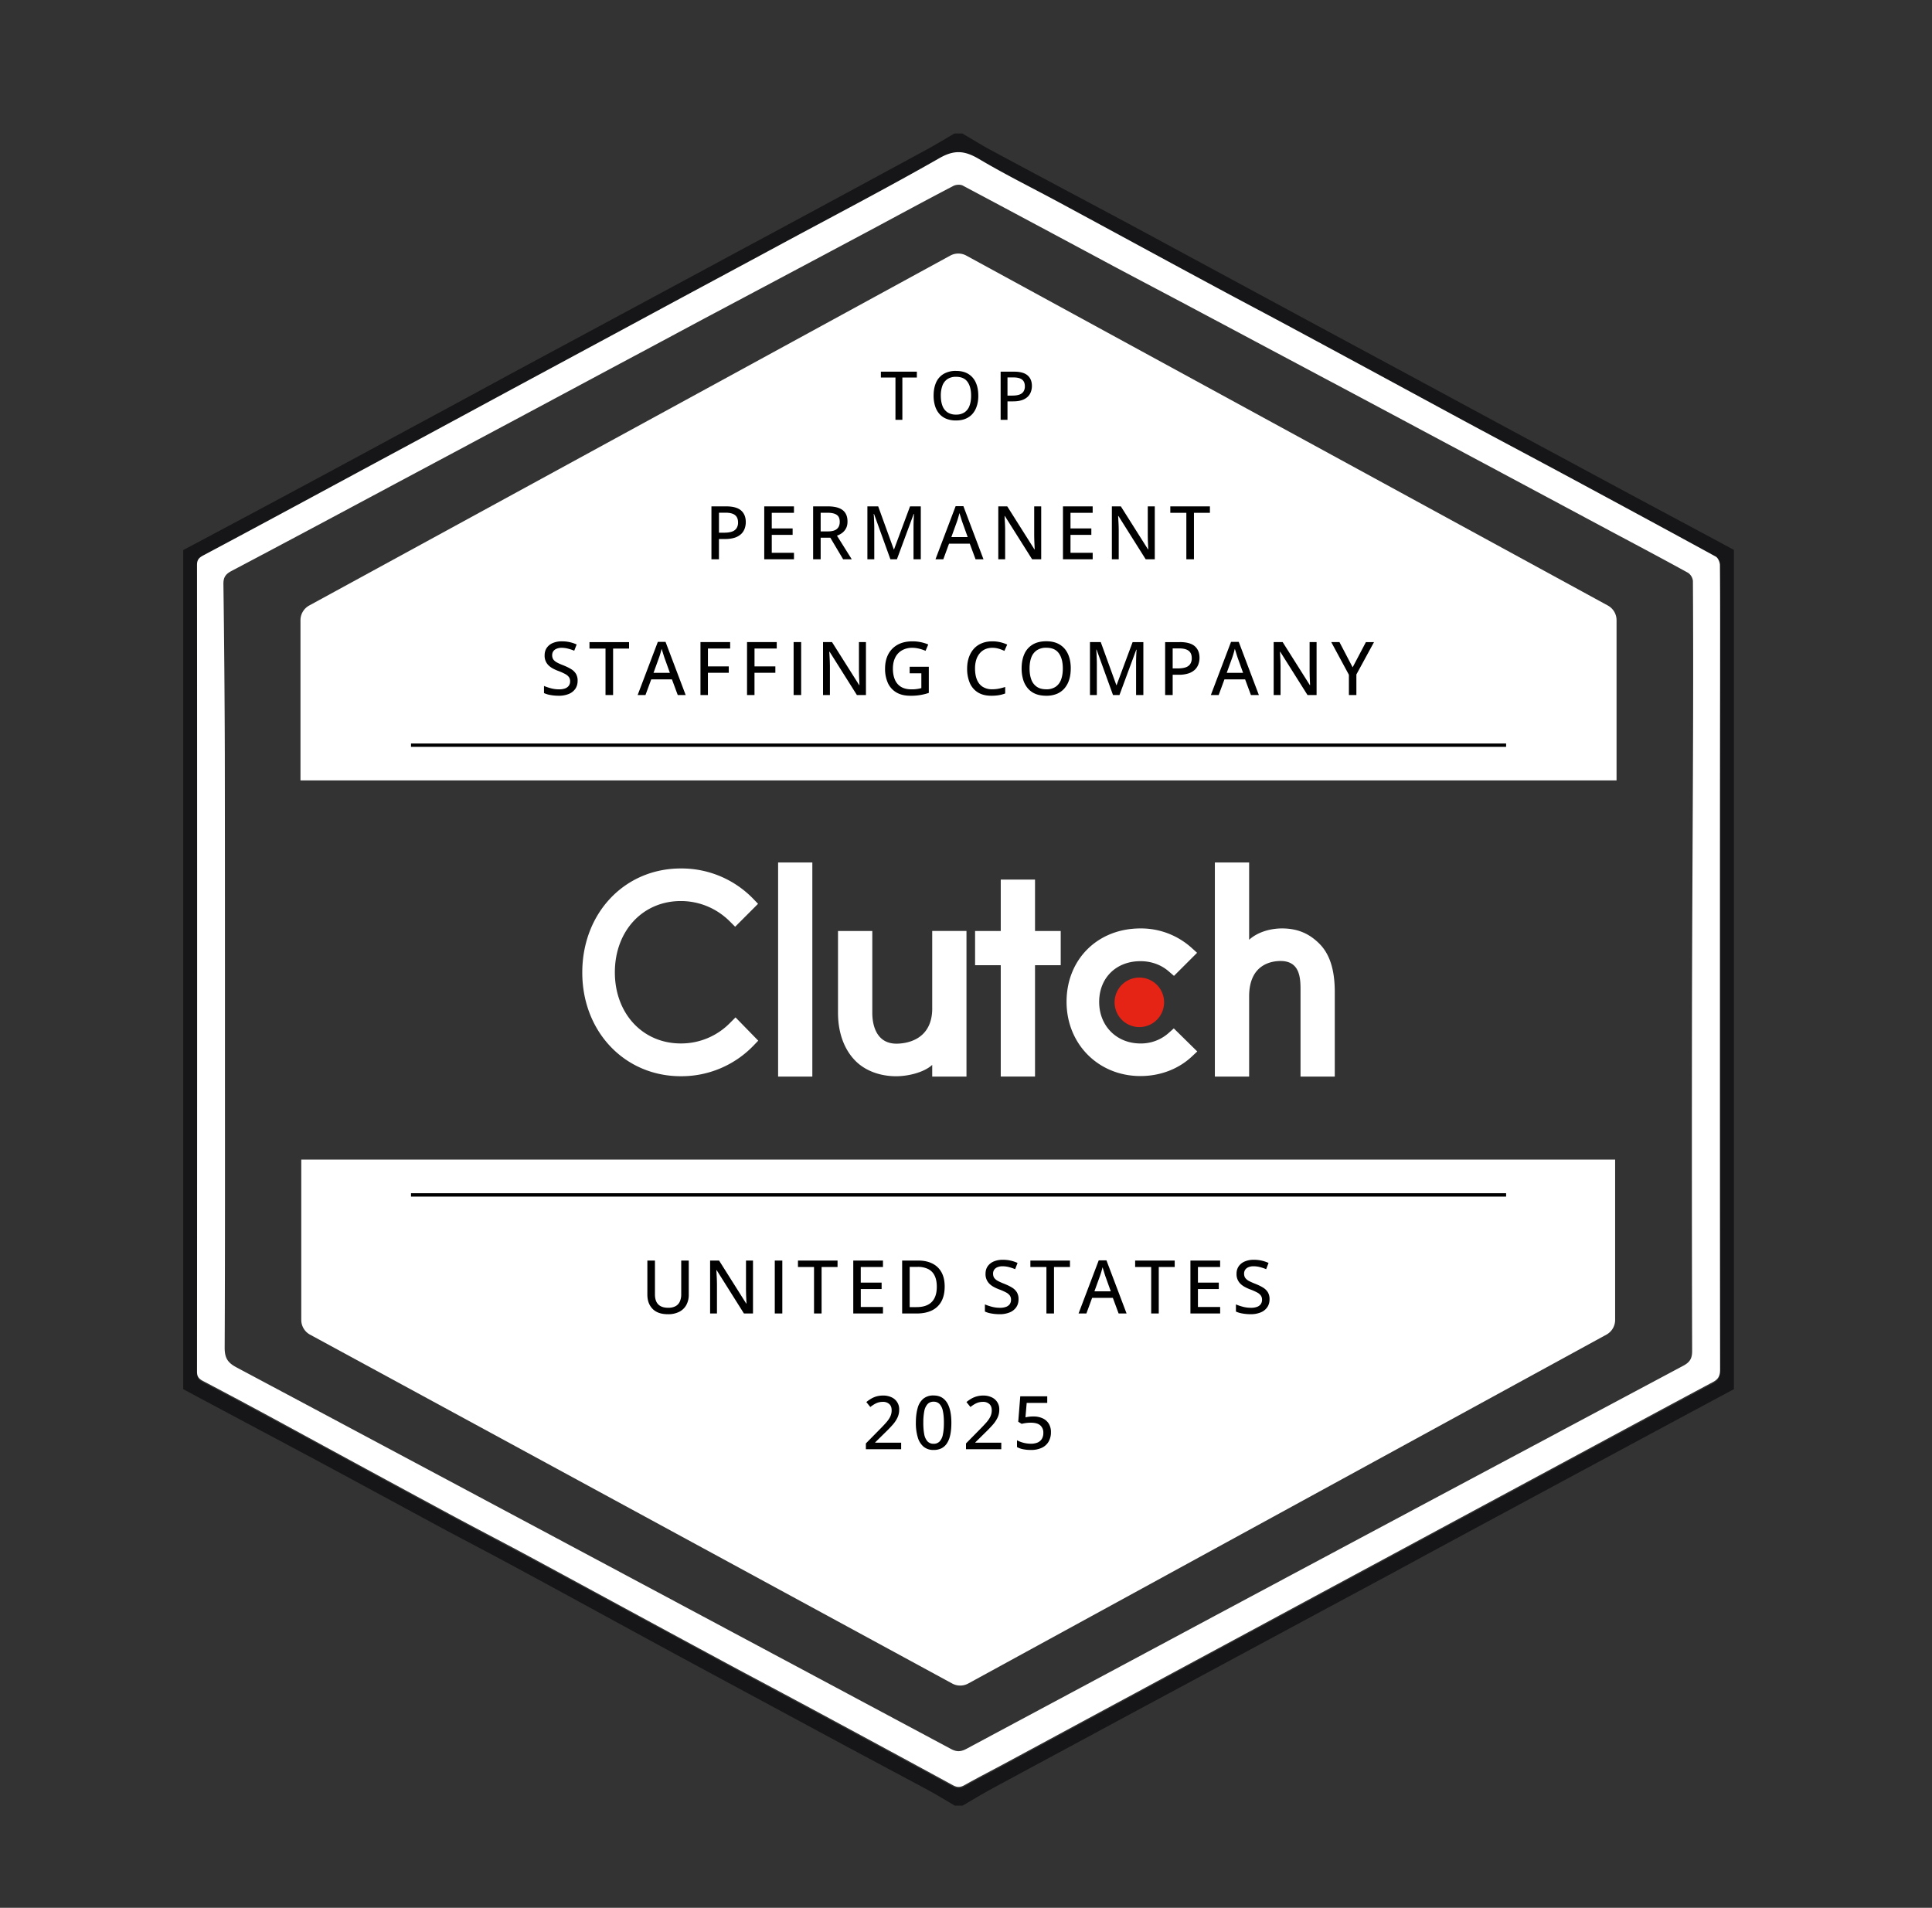 <svg width="80" height="79" fill="none" xmlns="http://www.w3.org/2000/svg"><rect width="100%" height="100%" fill="#333333" stroke="none"/><g clip-path="url(#a)"><path d="M71.797 57.524c-1.71.916-3.419 1.833-5.129 2.756-1.33.712-2.66 1.43-3.991 2.148-1.607.865-3.214 1.73-4.82 2.603-1.055.57-2.109 1.134-3.157 1.698-1.645.885-3.284 1.77-4.93 2.654-1.285.693-2.57 1.379-3.85 2.071-1.651.891-3.31 1.782-4.955 2.673-.373.206-.74.43-1.106.642h-.321c-.366-.212-.733-.443-1.106-.642-1.202-.647-2.404-1.282-3.605-1.93l-5.708-3.076a723.93 723.93 0 0 1-3.072-1.667c-1.684-.917-3.368-1.84-5.059-2.75-.938-.507-1.896-1-2.834-1.507-1.78-.962-3.561-1.93-5.341-2.885-1.749-.93-3.49-1.859-5.226-2.788V22.778c1.6-.853 3.207-1.706 4.801-2.565 1.292-.692 2.584-1.39 3.876-2.09 1.594-.859 3.195-1.724 4.788-2.59 1.292-.698 2.584-1.39 3.883-2.09l4.82-2.596c1.042-.564 2.09-1.122 3.13-1.686 1.845-.993 3.69-1.993 5.535-2.994.372-.205.739-.43 1.105-.64h.321c.399.23.785.474 1.19.692 1.767.949 3.535 1.89 5.302 2.833 1.286.686 2.565 1.385 3.85 2.077 1.607.866 3.214 1.738 4.82 2.603 1.293.699 2.585 1.391 3.877 2.09 1.877 1.013 3.747 2.026 5.624 3.032 1.305.705 2.603 1.404 3.908 2.103 1.124.603 2.256 1.205 3.38 1.814v34.753zm-.572-17.373V28.29c0-1.616.007-3.225-.006-4.84 0-.122-.077-.295-.174-.346a891.28 891.28 0 0 0-5.996-3.25c-1.498-.808-3.002-1.603-4.5-2.411-2.288-1.231-4.576-2.475-6.864-3.712-1.209-.654-2.423-1.288-3.632-1.942-2.05-1.103-4.088-2.212-6.138-3.321-1.125-.61-2.275-1.173-3.374-1.827-.572-.346-1.003-.404-1.627-.045-2.12 1.212-4.287 2.34-6.44 3.5-1.851 1-3.708 1.994-5.56 2.994-2.16 1.167-4.319 2.327-6.479 3.494-1.561.846-3.13 1.686-4.692 2.532-2.449 1.32-4.897 2.641-7.346 3.95-.18.095-.238.185-.238.384.006 11.135.006 22.264 0 33.4 0 .192.058.294.238.384 1.15.603 2.294 1.218 3.438 1.84 2.192 1.186 4.384 2.385 6.582 3.57 1.254.68 2.52 1.334 3.78 2.014 2.487 1.34 4.968 2.686 7.449 4.032 1.234.667 2.481 1.327 3.721 1.994 2.032 1.096 4.056 2.186 6.08 3.288a.46.46 0 0 0 .496 0c.488-.275.99-.531 1.478-.794 1.826-.981 3.645-1.969 5.47-2.95 2.147-1.16 4.3-2.32 6.447-3.474 1.85-1 3.702-1.994 5.553-2.994l6.453-3.474c1.864-1 3.722-2.007 5.586-3 .231-.122.295-.27.295-.52V40.151z" fill="#161618"/><path d="M38.914 6.54c.623-.353 1.048-.295 1.626.045 1.1.653 2.25 1.218 3.374 1.827 2.044 1.102 4.088 2.218 6.139 3.321 1.208.654 2.422 1.289 3.63 1.942 2.289 1.231 4.578 2.475 6.866 3.712 1.497.808 3.001 1.603 4.499 2.41 1.999 1.078 4.004 2.16 5.997 3.25.096.052.173.232.173.347.013 1.616.007 3.225.007 4.84-.007 3.968-.007 7.923-.007 11.872 0 5.533 0 11.072.007 16.605 0 .25-.065.396-.296.518-1.864.994-3.728 2.001-5.585 3.001-2.153 1.16-4.3 2.314-6.453 3.475-1.852 1-3.703 1.993-5.554 2.993-2.147 1.16-4.3 2.314-6.446 3.475-1.826.98-3.645 1.968-5.47 2.949-.495.263-.99.52-1.479.795-.18.102-.315.102-.495 0-2.024-1.103-4.055-2.2-6.08-3.29-1.24-.666-2.481-1.32-3.721-1.992-2.488-1.34-4.969-2.693-7.45-4.033-1.253-.68-2.527-1.334-3.78-2.013-2.198-1.186-4.39-2.378-6.581-3.57a254.191 254.191 0 0 0-3.439-1.84c-.18-.097-.238-.193-.238-.385.007-11.136.007-22.264 0-33.4 0-.198.065-.288.238-.384 2.456-1.308 4.897-2.63 7.346-3.95 1.562-.84 3.13-1.686 4.693-2.532 2.16-1.167 4.32-2.327 6.48-3.494 1.85-1 3.708-1.993 5.559-2.993 2.153-1.16 4.319-2.29 6.44-3.501zm.957 1.147c-.103-.057-.29-.044-.398.014-1.144.596-2.276 1.211-3.413 1.82-2.173 1.16-4.346 2.314-6.518 3.468-1.157.615-2.307 1.237-3.464 1.852-1.825.975-3.651 1.956-5.476 2.93l-4.358 2.327c-2.217 1.186-4.435 2.373-6.659 3.546-.231.122-.334.25-.334.526.032 2.346.051 4.692.058 7.044.006 4.097.006 8.175.006 12.258 0 4.116.007 8.225-.012 12.341 0 .43.134.621.5.814 9.86 5.256 19.72 10.526 29.574 15.795.238.129.411.117.642-.005 3.433-1.84 6.865-3.674 10.297-5.514 6.46-3.455 12.926-6.904 19.392-10.353.27-.147.36-.301.36-.609-.013-4.692-.013-9.379-.007-14.071.007-3.834.033-7.668.045-11.501.007-2.103.007-4.212-.006-6.315a.47.47 0 0 0-.2-.334c-1.08-.596-2.172-1.172-3.264-1.755a7543.122 7543.122 0 0 0-10.792-5.77c-2.173-1.154-4.345-2.315-6.518-3.469-1.093-.583-2.185-1.154-3.278-1.737-2.057-1.103-4.114-2.206-6.177-3.302z" fill="#fff"/><g clip-path="url(#b)"><path d="M32.219 35.714h1.418v8.866H32.22v-8.866zm6.383 6.038c0 1.356-1.14 1.465-1.48 1.465-.848 0-1.002-.794-1.002-1.273v-3.393H34.7v3.386c0 .84.264 1.534.727 1.997.408.409 1.02.632 1.683.632.47 0 1.137-.147 1.491-.47v.484h1.419V38.55h-1.419v3.2zm4.256-5.329h-1.419v2.128h-1.063v1.418h1.063v4.61h1.419v-4.61h1.064v-1.418h-1.064v-2.128zm5.531 6.354a1.723 1.723 0 0 1-1.164.432c-.987 0-1.711-.725-1.711-1.72 0-.994.701-1.688 1.711-1.688.44 0 .855.146 1.172.424l.215.185.957-.956-.24-.216a3.13 3.13 0 0 0-2.104-.793c-1.774 0-3.061 1.28-3.061 3.037 0 1.75 1.318 3.076 3.06 3.076.81 0 1.565-.285 2.121-.802l.231-.216-.971-.955-.216.192zm6.243-3.7c-.409-.409-.887-.632-1.55-.632-.47 0-1.004.146-1.358.47v-3.201h-1.419v8.866h1.419v-3.321c0-1.357.964-1.465 1.303-1.465.848 0 .825.794.825 1.272v3.514h1.418v-3.506c0-.841-.175-1.535-.638-1.997z" fill="#fff"/><path d="M47.178 40.48a1.025 1.025 0 1 1 0 2.05 1.025 1.025 0 0 1 0-2.05z" fill="#E62415"/><path d="M30.233 42.353a2.833 2.833 0 0 1-2.043.855c-1.58 0-2.73-1.24-2.73-2.945 0-1.711 1.15-2.952 2.73-2.952.763 0 1.488.3 2.035.848l.216.216.948-.949-.208-.216a4.128 4.128 0 0 0-2.991-1.248c-2.329 0-4.079 1.85-4.079 4.309 0 2.451 1.758 4.294 4.079 4.294a4.14 4.14 0 0 0 2.999-1.256l.208-.216-.94-.964-.224.224z" fill="#fff"/></g><path d="M66.878 48.017H12.475v6.64c0 .253.139.487.361.608L39.43 69.713a.692.692 0 0 0 .663-.001l26.426-14.447a.692.692 0 0 0 .36-.607v-6.64zM66.94 32.315H12.442v-6.633c0-.253.139-.486.361-.608l26.546-14.49a.692.692 0 0 1 .664 0l26.564 14.49c.223.122.361.355.361.608v6.633z" fill="#fff"/><path fill-rule="evenodd" clip-rule="evenodd" d="M62.365 30.926H17.019v-.138h45.346v.138zM62.365 49.55H17.019v-.14h45.346v.14z" fill="#000"/><path d="M37.364 17.384h-.285v-1.75h-.604v-.244h1.49v.244h-.6v1.75zM40.51 16.384c0 .154-.02.294-.06.42a.915.915 0 0 1-.174.325.76.76 0 0 1-.288.208c-.115.05-.25.074-.402.074a1.05 1.05 0 0 1-.41-.074.755.755 0 0 1-.288-.21.908.908 0 0 1-.172-.325 1.452 1.452 0 0 1-.057-.42c0-.205.033-.384.1-.538a.78.78 0 0 1 .309-.357.975.975 0 0 1 .52-.128c.204 0 .373.042.51.127a.79.79 0 0 1 .308.357c.069.152.103.333.103.541zm-1.553 0c0 .161.023.3.067.418a.558.558 0 0 0 .206.27.615.615 0 0 0 .356.096.609.609 0 0 0 .355-.095.551.551 0 0 0 .204-.271c.044-.118.066-.257.066-.418 0-.244-.05-.436-.15-.574-.1-.138-.257-.207-.472-.207a.623.623 0 0 0-.358.095.559.559 0 0 0-.207.269 1.166 1.166 0 0 0-.067.417zM41.987 15.39c.257 0 .445.052.563.155.12.103.179.25.179.438a.706.706 0 0 1-.043.244.528.528 0 0 1-.132.203.651.651 0 0 1-.241.14c-.1.033-.223.05-.369.05h-.226v.764h-.284V15.39h.553zm-.022.239h-.247v.752h.195c.115 0 .21-.012.288-.038a.337.337 0 0 0 .176-.124.385.385 0 0 0 .06-.225c0-.123-.038-.215-.115-.275-.076-.06-.195-.09-.357-.09zM30.066 20.968c.283 0 .49.057.62.17.13.114.195.274.195.482a.776.776 0 0 1-.046.268.581.581 0 0 1-.145.224.718.718 0 0 1-.266.153 1.28 1.28 0 0 1-.404.055h-.25v.84h-.311v-2.192h.607zm-.024.262h-.271v.828h.214c.126 0 .231-.014.316-.042a.369.369 0 0 0 .194-.137.423.423 0 0 0 .066-.247c0-.136-.042-.237-.126-.303-.084-.066-.215-.099-.393-.099zM32.876 23.16h-1.23v-2.192h1.23v.267h-.919v.647h.864v.266h-.864v.743h.92v.269zM34.274 20.968c.185 0 .338.023.46.069.12.045.21.114.269.207.06.092.09.21.09.352 0 .112-.02.206-.062.283a.57.57 0 0 1-.161.19.809.809 0 0 1-.213.113l.613.978h-.357l-.532-.895h-.399v.895h-.312v-2.192h.604zm-.02.264h-.272v.773h.294c.172 0 .297-.033.376-.1.08-.067.12-.166.12-.297 0-.137-.042-.234-.127-.29-.084-.058-.214-.086-.39-.086zM36.87 23.16l-.679-1.88h-.012l.01.16.008.211c.003.076.005.15.005.222v1.287h-.285v-2.192h.447l.646 1.782h.01l.663-1.782h.445v2.192h-.301v-1.305a7.451 7.451 0 0 1 .01-.41c.003-.065.006-.12.01-.162h-.013l-.695 1.877h-.269zM40.396 23.16l-.24-.648h-.858l-.238.648h-.324l.835-2.201h.321l.832 2.2h-.328zm-.326-.92-.23-.641-.032-.099a21.646 21.646 0 0 0-.08-.255 3.737 3.737 0 0 1-.103.354l-.232.642h.677zM43.113 23.16h-.375l-1.129-1.792h-.013c.004.055.008.115.01.18a7.356 7.356 0 0 1 .015.414v1.198h-.284v-2.192h.371l1.126 1.782h.01a244.962 244.962 0 0 0-.016-.37 16.57 16.57 0 0 1-.004-.205v-1.207h.29v2.192zM45.246 23.16h-1.231v-2.192h1.23v.267h-.918v.647h.863v.266h-.863v.743h.919v.269zM47.816 23.16h-.375l-1.128-1.792h-.014c.004.055.008.115.01.18a7.356 7.356 0 0 1 .015.414v1.198h-.284v-2.192h.372l1.125 1.782h.01a244.962 244.962 0 0 0-.016-.37 16.57 16.57 0 0 1-.004-.205v-1.207h.29v2.192zM49.438 23.16h-.314v-1.924h-.664v-.268H50.1v.268h-.661v1.924zM23.918 28.19c0 .13-.032.24-.096.334a.6.6 0 0 1-.273.213 1.075 1.075 0 0 1-.416.073 1.923 1.923 0 0 1-.437-.05 1.135 1.135 0 0 1-.17-.06v-.296c.082.036.178.068.287.097.11.03.222.044.338.044a.692.692 0 0 0 .253-.04.326.326 0 0 0 .153-.115.31.31 0 0 0 .05-.178.291.291 0 0 0-.05-.175.455.455 0 0 0-.16-.13 2.237 2.237 0 0 0-.287-.127 1.672 1.672 0 0 1-.225-.103.797.797 0 0 1-.177-.132.549.549 0 0 1-.156-.41c0-.122.03-.225.09-.311a.571.571 0 0 1 .25-.198.934.934 0 0 1 .373-.069 1.443 1.443 0 0 1 .613.13l-.1.258a1.898 1.898 0 0 0-.257-.085 1.022 1.022 0 0 0-.265-.035.519.519 0 0 0-.213.04.297.297 0 0 0-.134.106.282.282 0 0 0-.045.16c0 .07.016.129.048.176a.436.436 0 0 0 .152.126c.069.038.159.078.27.12.123.05.229.101.316.155a.592.592 0 0 1 .2.195.545.545 0 0 1 .068.287zM25.387 28.78h-.314v-1.923h-.664v-.268h1.639v.268h-.661v1.923zM28.064 28.78l-.24-.647h-.858l-.238.647h-.324l.835-2.2h.32l.833 2.2h-.328zm-.326-.919-.23-.641-.032-.1a18.238 18.238 0 0 0-.08-.254 3.74 3.74 0 0 1-.103.354l-.232.641h.677zM29.313 28.78h-.308v-2.192h1.229v.267h-.92v.74h.863v.265h-.864v.92zM31.242 28.78h-.309v-2.192h1.23v.267h-.92v.74h.863v.265h-.864v.92zM32.862 28.78v-2.192h.312v2.192h-.312zM35.857 28.78h-.375l-1.129-1.791h-.013l.01.18.01.2.005.213v1.198h-.285v-2.192h.372l1.126 1.783h.01a280.611 280.611 0 0 0-.016-.37l-.005-.206v-1.207h.29v2.192zM37.667 27.61h.793v1.082a2.227 2.227 0 0 1-.766.118c-.225 0-.415-.044-.57-.133a.874.874 0 0 1-.355-.387 1.408 1.408 0 0 1-.12-.607c0-.227.045-.425.134-.594.09-.169.22-.3.388-.393.17-.093.375-.139.616-.139a1.68 1.68 0 0 1 .65.13l-.112.263a1.62 1.62 0 0 0-.258-.087 1.132 1.132 0 0 0-.292-.038.83.83 0 0 0-.43.107.693.693 0 0 0-.276.298c-.064.128-.096.28-.096.456 0 .172.027.322.08.451.054.129.138.23.251.301.114.071.261.107.441.107a1.52 1.52 0 0 0 .406-.051v-.613h-.484v-.272zM28.52 52.198v1.418a.869.869 0 0 1-.096.413.691.691 0 0 1-.288.286.998.998 0 0 1-.483.105c-.276 0-.486-.074-.63-.22-.145-.149-.217-.345-.217-.59v-1.412h.314v1.399c0 .184.045.323.136.416.092.093.229.14.41.14a.63.63 0 0 0 .308-.066.41.41 0 0 0 .177-.193.715.715 0 0 0 .057-.297v-1.399h.312zM31.18 54.39h-.375l-1.128-1.792h-.014c.004.055.008.115.01.18a7.356 7.356 0 0 1 .015.414v1.198h-.284v-2.192h.372L30.9 53.98h.01a244.962 244.962 0 0 0-.016-.37l-.004-.205v-1.207h.29v2.192zM32.082 54.39v-2.192h.312v2.192h-.312zM34.02 54.39h-.313v-1.924h-.665v-.268h1.639v.268h-.661v1.924zM36.562 54.39h-1.23v-2.192h1.23v.267h-.92v.647h.864v.266h-.863v.743h.919v.269zM39.117 53.273c0 .247-.046.453-.138.62a.878.878 0 0 1-.395.372c-.172.083-.381.125-.627.125h-.601v-2.192h.669c.223 0 .417.041.58.123.164.081.29.201.379.361.089.16.133.356.133.59zm-.326.01c0-.188-.031-.342-.092-.463a.58.58 0 0 0-.267-.271.948.948 0 0 0-.43-.089h-.334v1.666h.28c.28 0 .491-.07.631-.211.141-.142.212-.353.212-.632zM42.175 53.8c0 .13-.032.24-.096.333a.6.6 0 0 1-.273.213 1.075 1.075 0 0 1-.416.074 1.923 1.923 0 0 1-.437-.05 1.135 1.135 0 0 1-.17-.06v-.297c.082.037.178.069.287.098.11.029.222.043.338.043a.69.69 0 0 0 .253-.04.325.325 0 0 0 .153-.114.31.31 0 0 0 .05-.178.292.292 0 0 0-.05-.176.454.454 0 0 0-.16-.13 2.223 2.223 0 0 0-.287-.126 1.672 1.672 0 0 1-.225-.104.794.794 0 0 1-.177-.132.552.552 0 0 1-.156-.41c0-.121.03-.225.09-.31a.572.572 0 0 1 .25-.198.934.934 0 0 1 .373-.07 1.443 1.443 0 0 1 .613.131l-.1.258a1.898 1.898 0 0 0-.257-.086 1.022 1.022 0 0 0-.265-.034.519.519 0 0 0-.213.039.297.297 0 0 0-.134.106.282.282 0 0 0-.045.16c0 .07.016.13.048.176a.435.435 0 0 0 .152.126c.069.038.159.078.27.121.123.05.229.1.316.155a.591.591 0 0 1 .2.195.545.545 0 0 1 .068.286zM43.644 54.39h-.314v-1.924h-.664v-.268h1.639v.268h-.661v1.924zM46.32 54.39l-.24-.648h-.857l-.238.648h-.324l.835-2.2h.32l.833 2.2h-.328zm-.325-.92-.23-.64a147.942 147.942 0 0 0-.111-.355 3.67 3.67 0 0 1-.104.354l-.232.642h.677zM47.981 54.39h-.313v-1.924h-.664v-.268h1.638v.268h-.66v1.924zM50.523 54.39h-1.23v-2.192h1.23v.267h-.919v.647h.864v.266h-.864v.743h.92v.269zM52.569 53.8c0 .13-.032.24-.096.333a.6.6 0 0 1-.273.213 1.075 1.075 0 0 1-.417.074 1.923 1.923 0 0 1-.436-.05 1.135 1.135 0 0 1-.17-.06v-.297c.082.037.178.069.287.098.109.029.221.043.337.043a.69.69 0 0 0 .254-.04.325.325 0 0 0 .153-.114.31.31 0 0 0 .05-.178.291.291 0 0 0-.05-.176.454.454 0 0 0-.16-.13 2.223 2.223 0 0 0-.287-.126 1.672 1.672 0 0 1-.225-.104.797.797 0 0 1-.177-.132.55.55 0 0 1-.156-.41.53.53 0 0 1 .09-.31.572.572 0 0 1 .25-.198.934.934 0 0 1 .372-.07 1.443 1.443 0 0 1 .613.131l-.099.258a1.898 1.898 0 0 0-.257-.086 1.022 1.022 0 0 0-.266-.034.519.519 0 0 0-.213.039.297.297 0 0 0-.133.106.282.282 0 0 0-.045.16c0 .07.016.13.048.176a.435.435 0 0 0 .151.126c.07.038.16.078.27.121.124.05.23.1.316.155a.591.591 0 0 1 .2.195.545.545 0 0 1 .069.286zM37.315 60.011h-1.461v-.24l.575-.584c.11-.111.201-.208.273-.29.073-.085.128-.165.164-.242a.591.591 0 0 0 .055-.257c0-.114-.033-.2-.1-.259a.375.375 0 0 0-.263-.09c-.1 0-.19.019-.271.056-.08.037-.163.089-.249.157l-.165-.204c.06-.05.123-.095.192-.136a.981.981 0 0 1 .226-.098.995.995 0 0 1 .276-.036.79.79 0 0 1 .354.074.535.535 0 0 1 .312.51.758.758 0 0 1-.07.328 1.271 1.271 0 0 1-.197.295 5.257 5.257 0 0 1-.301.313l-.425.419v.013h1.075v.271zM39.394 58.914c0 .177-.013.335-.04.475-.027.14-.07.259-.13.356a.603.603 0 0 1-.229.222.705.705 0 0 1-.337.074.627.627 0 0 1-.412-.133.792.792 0 0 1-.242-.385 2.047 2.047 0 0 1-.08-.609c0-.235.025-.436.073-.604a.762.762 0 0 1 .232-.388.643.643 0 0 1 .429-.137c.168 0 .306.045.414.135.109.09.19.218.243.387.053.168.079.37.079.607zm-1.162 0c0 .193.014.354.04.484a.59.59 0 0 0 .137.291.334.334 0 0 0 .249.096.333.333 0 0 0 .249-.096.58.58 0 0 0 .136-.29c.028-.13.042-.291.042-.485 0-.192-.014-.352-.042-.481a.598.598 0 0 0-.135-.291.327.327 0 0 0-.25-.099.327.327 0 0 0-.25.099.599.599 0 0 0-.135.29 2.4 2.4 0 0 0-.04.482zM41.46 60.011H40v-.24l.575-.584c.11-.111.2-.208.273-.29.073-.085.127-.165.163-.242a.591.591 0 0 0 .055-.257c0-.114-.033-.2-.1-.259a.375.375 0 0 0-.262-.09c-.1 0-.19.019-.272.056-.08.037-.163.089-.248.157l-.165-.204c.059-.05.123-.095.192-.136a.98.98 0 0 1 .502-.134.79.79 0 0 1 .353.074.535.535 0 0 1 .312.51.758.758 0 0 1-.07.328 1.274 1.274 0 0 1-.197.295 5.29 5.29 0 0 1-.3.313l-.425.419v.013h1.075v.271zM42.793 58.655a.88.88 0 0 1 .38.076c.108.05.193.124.253.22a.65.65 0 0 1 .091.354.757.757 0 0 1-.099.395.637.637 0 0 1-.283.253 1.042 1.042 0 0 1-.45.088c-.114 0-.22-.01-.32-.03a.846.846 0 0 1-.253-.09v-.28a1.259 1.259 0 0 0 .57.142.724.724 0 0 0 .276-.047.385.385 0 0 0 .18-.149.461.461 0 0 0 .064-.253.388.388 0 0 0-.127-.312c-.084-.074-.217-.11-.398-.11a1.603 1.603 0 0 0-.372.048l-.142-.088.084-1.052h1.117v.273h-.851l-.051.598a1.373 1.373 0 0 1 .331-.036zM41.093 26.825a.73.73 0 0 0-.303.06.623.623 0 0 0-.225.173.772.772 0 0 0-.143.27 1.231 1.231 0 0 0-.048.356c0 .176.026.329.078.458.052.128.13.226.236.296a.717.717 0 0 0 .398.104c.095 0 .186-.009.273-.026a2.54 2.54 0 0 0 .264-.069v.269c-.084.032-.17.055-.26.07-.09.016-.195.024-.314.024-.224 0-.41-.046-.56-.14a.857.857 0 0 1-.332-.39 1.496 1.496 0 0 1-.11-.597c0-.166.024-.317.07-.454.047-.138.114-.257.202-.357a.88.88 0 0 1 .328-.232c.13-.056.28-.083.447-.083a1.44 1.44 0 0 1 .612.135l-.116.26a1.716 1.716 0 0 0-.235-.09.904.904 0 0 0-.262-.037zM44.337 27.681c0 .17-.02.323-.064.462a1.007 1.007 0 0 1-.192.357.837.837 0 0 1-.316.23 1.122 1.122 0 0 1-.442.08c-.173 0-.324-.027-.452-.08a.83.83 0 0 1-.316-.232 1 1 0 0 1-.189-.358 1.592 1.592 0 0 1-.063-.462c0-.225.037-.421.111-.59a.857.857 0 0 1 .339-.393c.152-.094.343-.141.573-.141.222 0 .409.047.559.14.15.092.263.223.339.392.076.168.114.367.114.595zm-1.705 0c0 .177.024.33.073.46a.615.615 0 0 0 .226.297c.102.07.233.105.392.105a.67.67 0 0 0 .39-.105.606.606 0 0 0 .224-.298c.048-.129.072-.282.072-.459 0-.268-.055-.479-.165-.63-.109-.153-.282-.229-.518-.229a.684.684 0 0 0-.393.105.615.615 0 0 0-.228.296c-.049.128-.073.28-.073.458zM46.087 28.78l-.68-1.88h-.012l.01.16.008.212c.003.076.005.15.005.222v1.286h-.285v-2.192h.447l.646 1.783h.01l.663-1.782h.445v2.191h-.301v-1.304a7.453 7.453 0 0 1 .01-.41c.003-.066.006-.12.01-.163h-.013l-.695 1.877h-.268zM48.853 26.588c.283 0 .49.057.62.171.13.113.196.274.196.482a.778.778 0 0 1-.047.268.58.58 0 0 1-.145.223.716.716 0 0 1-.265.153 1.28 1.28 0 0 1-.405.056h-.249v.84h-.312v-2.192h.607zm-.024.263h-.271v.827h.214c.126 0 .232-.014.317-.042a.37.37 0 0 0 .193-.136.424.424 0 0 0 .066-.247c0-.136-.042-.237-.126-.303-.084-.066-.215-.1-.393-.1zM51.798 28.78l-.24-.647h-.857l-.238.647h-.324l.835-2.2h.32l.833 2.2h-.329zm-.325-.919-.23-.641-.032-.1a18.238 18.238 0 0 0-.08-.254 3.73 3.73 0 0 1-.103.354l-.232.641h.677zM54.516 28.78h-.375l-1.129-1.791H53l.01.18.01.2.005.213v1.198h-.285v-2.192h.372l1.126 1.783h.01a280.611 280.611 0 0 0-.016-.37l-.004-.206v-1.207h.289v2.192zM56.01 27.633l.549-1.044h.336l-.73 1.34v.851h-.31v-.838l-.731-1.354h.34l.546 1.045z" fill="#000"/></g><defs><clipPath id="a"><path fill="#fff" transform="translate(7.587 5)" d="M0 0h64.21v70H0z"/></clipPath><clipPath id="b"><path fill="#fff" transform="translate(24.111 35.714)" d="M0 0h31.159v8.866H0z"/></clipPath></defs></svg>